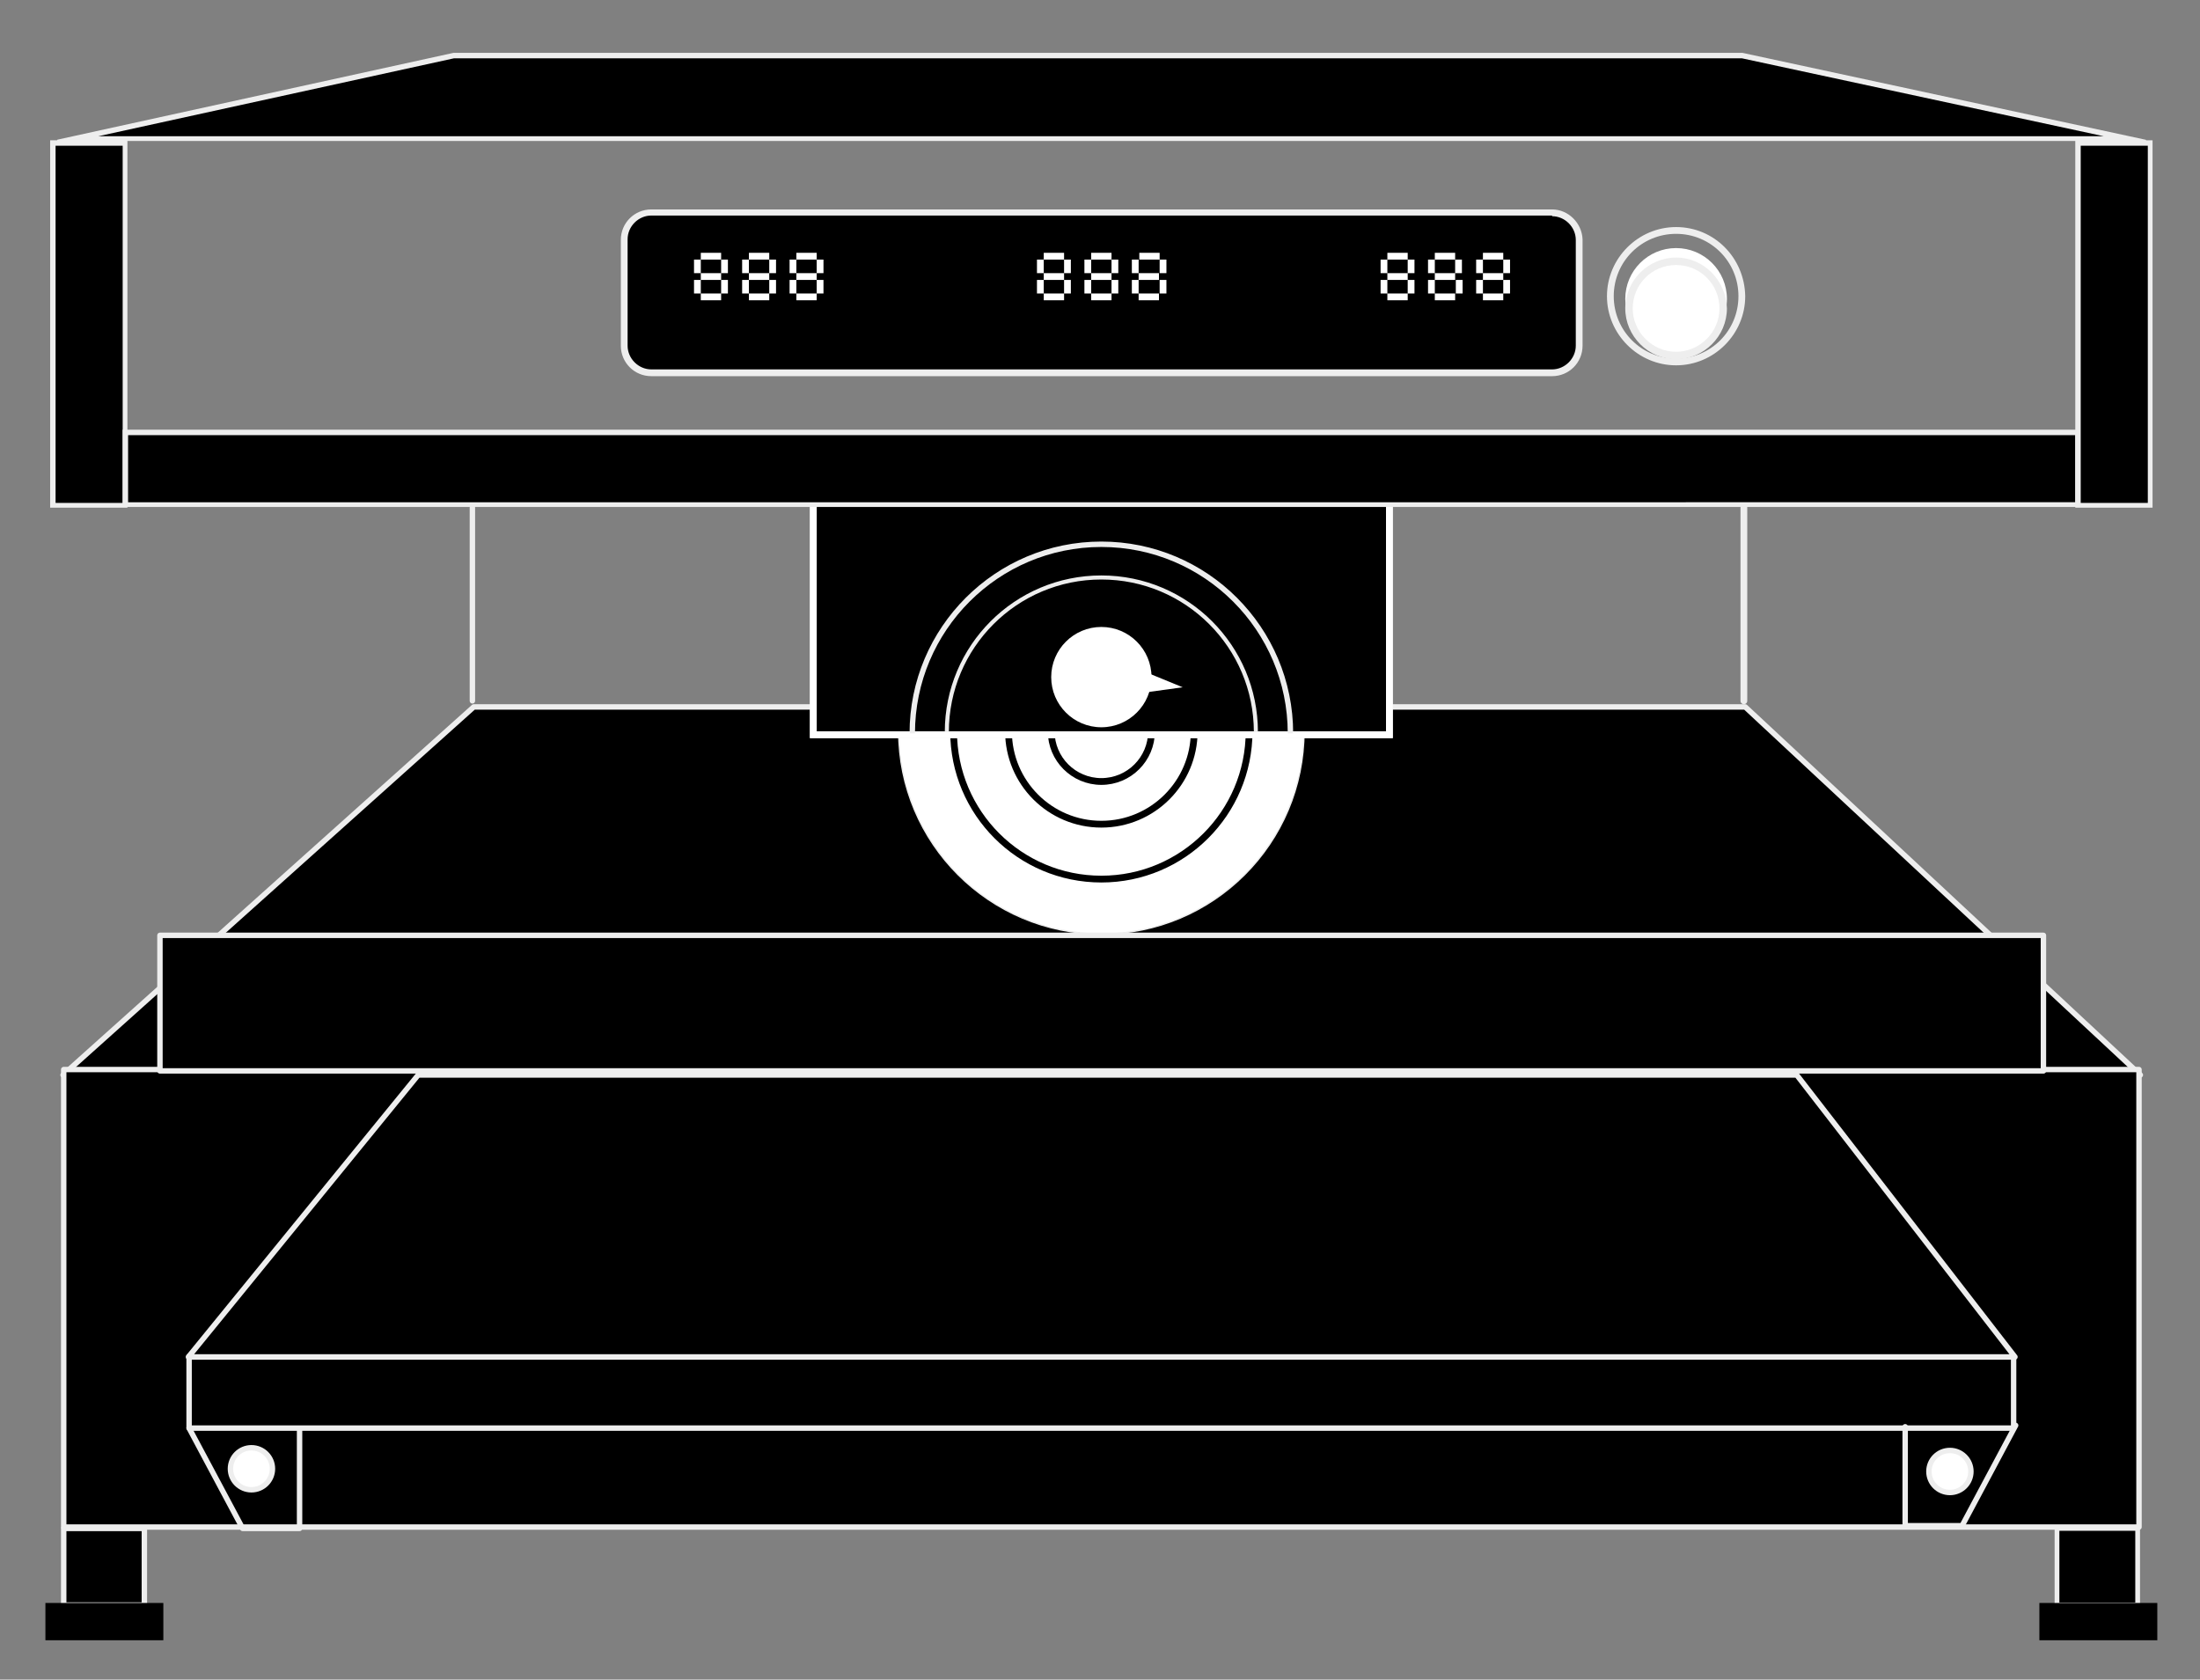 <?xml version="1.0" encoding="UTF-8"?>
<svg id="_圖層_1" data-name="圖層_1" xmlns="http://www.w3.org/2000/svg" xmlns:xlink="http://www.w3.org/1999/xlink" version="1.1" viewBox="0 0 324.6 247.8">
  <rect x="0" y="0" width="324.6" height="247.8" fill="#808080" stroke="none"/>
  <!-- Generator: Adobe Illustrator 29.0.1, SVG Export Plug-In . SVG Version: 2.1.0 Build 192)  -->
  <defs>
    <style>
      .st0, .st1, .st2, .st3, .st4, .st5 {
        fill: none;
      }

      .st6 {
        stroke-width: .2px;
      }

      .st6, .st7, .st8, .st1, .st9, .st2, .st3, .st4, .st5, .st10 {
        stroke: #eee;
      }

      .st6, .st11, .st9, .st12 {
        fill: #fff;
      }

      .st6, .st3, .st4, .st10 {
        stroke-miterlimit: 10;
      }

      .st7, .st8, .st1, .st9, .st12, .st2, .st5 {
        stroke-linecap: round;
        stroke-linejoin: round;
      }

      .st7, .st9, .st3, .st5 {
        stroke-width: .8px;
      }

      .st8 {
        stroke-width: .7px;
      }

      .st13 {
        isolation: isolate;
      }

      .st12 {
        stroke: #000;
        stroke-width: 1px;
      }

      .st2 {
        stroke-width: 1px;
      }

      .st4 {
        stroke-width: .6px;
      }

      .st14 {
        fill: #eee;
      }
    </style>
    <clipPath id="clippath">
      <rect class="st0" x="1842.4" y="490.2" width="866" height="663.9"/>
    </clipPath>
    <clipPath id="clippath-1">
      <rect class="st0" x="1834.3" y="481.4" width="889.2" height="691.4"/>
    </clipPath>
  </defs>
  <path class="st1" d="M119.8,140.3h85.4v28.4h-85.4v-28.4Z"/>
  <path class="st7" d="M69.9,104.3h187.6l58.3,54.3H9.3l60.6-54.3Z"/>
  <path d="M119.8,74.6h85.4v63.7h-85.4v-63.7Z"/>
  <circle class="st6" cx="162.5" cy="107.9" r="29.9"/>
  <circle class="st12" cx="162.5" cy="107.9" r="21.8"/>
  <circle class="st12" cx="162.5" cy="107.9" r="13.7"/>
  <circle class="st12" cx="162.5" cy="107.9" r="7.4"/>
  <path class="st10" d="M120,73.7h85v34.7h-85v-34.7Z"/>
  <path class="st11" d="M204.5,74.2v33.7h-84v-33.7h84M205.5,73.2h-86v35.7h86v-35.7Z"/>
  <path class="st7" d="M9.4,157.8h306.2v67.5H9.4v-67.5Z"/>
  <circle class="st11" cx="162.5" cy="99.9" r="7.4"/>
  <path class="st11" d="M168.4,98.9l6.1,2.5-5.8.8-.3-3.3Z"/>
  <path class="st3" d="M134.6,108.2c0-15.4,12.5-27.9,27.9-27.9s27.9,12.5,27.9,27.9"/>
  <path class="st4" d="M139.7,108c0-12.6,10.2-22.8,22.8-22.8s22.8,10.2,22.8,22.8"/>
  <path d="M7.8,21.1h10.7v53.4H7.8V21.1Z"/>
  <path class="st14" d="M18.1,21.5v52.7h-9.9V21.5h9.9M18.9,20.7H7.4v54.2h11.4V20.7s.1,0,0,0Z"/>
  <path d="M18.5,63.8h288.1v10.7H18.5v-10.7Z"/>
  <path class="st14" d="M306.2,64.2v9.9H18.9v-9.9h287.3M306.9,63.4H18.1v11.4h288.8v-11.4Z"/>
  <path d="M306.6,21.1h10.7v53.4h-10.7V21.1Z"/>
  <path class="st14" d="M316.9,21.5v52.7h-9.9V21.5h9.9M317.6,20.7h-11.4v54.2h11.4V20.7Z"/>
  <path d="M96.1,55c-2.2,0-4-1.8-4-4v-15.7c0-2.2,1.8-4,4-4h132.9c2.2,0,4,1.8,4,4v15.7c0,2.2-1.8,4-4,4H96.1Z"/>
  <path class="st14" d="M229,31.9c1.9,0,3.5,1.6,3.5,3.5v15.6c0,1.9-1.6,3.5-3.5,3.5H96.1c-1.9,0-3.5-1.6-3.5-3.5v-15.7c0-1.9,1.6-3.5,3.5-3.5h132.9M229,30.9H96.1c-2.5,0-4.5,2-4.5,4.5v15.6c0,2.5,2,4.5,4.5,4.5h132.9c2.5,0,4.5-2,4.5-4.5v-15.7c-.1-2.4-2.1-4.4-4.5-4.4ZM247.3,34.5c5.1,0,9.2,4.1,9.2,9.2s-4.1,9.2-9.2,9.2-9.2-4.1-9.2-9.2,4.1-9.2,9.2-9.2M247.3,33.5c-5.6,0-10.2,4.6-10.2,10.2s4.6,10.2,10.2,10.2,10.2-4.6,10.2-10.2c-.1-5.7-4.6-10.2-10.2-10.2Z"/>
  <circle class="st11" cx="247.3" cy="44.1" r="7.5"/>
  <circle class="st11" cx="247.3" cy="45.5" r="7"/>
  <path class="st14" d="M247.3,39.1c3.6,0,6.4,2.9,6.4,6.4s-2.9,6.4-6.4,6.4-6.4-2.9-6.4-6.4,2.8-6.4,6.4-6.4M247.3,38c-4.1,0-7.5,3.4-7.5,7.5s3.4,7.5,7.5,7.5,7.5-3.4,7.5-7.5c-.1-4.1-3.4-7.5-7.5-7.5Z"/>
  <g class="st13">
    <path class="st11" d="M204.7,40.3h-1v-2h1v2h3v1h-3v-1ZM204.7,43.3h-1v-2h1v2h3v1h-3v-1ZM207.7,38.3h-3v-1h3v1h1v2h-1v-2ZM208.7,43.3h-1v-2h1v2ZM211.7,40.3h-1v-2h1v2h3v1h-3v-1ZM211.7,43.3h-1v-2h1v2h3v1h-3v-1ZM214.7,38.3h-3v-1h3v1h1v2h-1v-2ZM215.8,43.3h-1v-2h1v2ZM218.8,40.3h-1v-2h1v2h3v1h-3v-1ZM218.8,43.3h-1v-2h1v2h3v1h-3v-1ZM221.8,38.3h-3v-1h3v1h1v2h-1v-2ZM222.8,43.3h-1v-2h1v2Z"/>
  </g>
  <g class="st13">
    <path class="st11" d="M154,40.3h-1v-2h1v2h3v1h-3v-1ZM154,43.3h-1v-2h1v2h3v1h-3v-1ZM157,38.3h-3v-1h3v1h1v2h-1v-2ZM158,43.3h-1v-2h1v2ZM161,40.3h-1v-2h1v2h3v1h-3v-1ZM161,43.3h-1v-2h1v2h3v1h-3v-1ZM164,38.3h-3v-1h3v1h1v2h-1v-2ZM165,43.3h-1v-2h1v2ZM168,40.3h-1v-2h1v2h3v1h-3v-1ZM168,43.3h-1v-2h1v2h3v1h-3v-1ZM171.1,38.3h-3v-1h3v1h1v2h-1v-2ZM172.1,43.3h-1v-2h1v2Z"/>
  </g>
  <g class="st13">
    <path class="st11" d="M103.4,40.3h-1v-2h1v2h3v1h-3v-1ZM103.4,43.3h-1v-2h1v2h3v1h-3v-1ZM106.4,38.3h-3v-1h3v1h1v2h-1v-2ZM107.4,43.3h-1v-2h1v2ZM110.5,40.3h-1v-2h1v2h3v1h-3v-1ZM110.5,43.3h-1v-2h1v2h3v1h-3v-1ZM113.5,38.3h-3v-1h3v1h1v2h-1v-2ZM114.5,43.3h-1v-2h1v2ZM117.5,40.3h-1v-2h1v2h3v1h-3v-1ZM117.5,43.3h-1v-2h1v2h3v1h-3v-1ZM120.5,38.3h-3v-1h3v1h1v2h-1v-2ZM121.5,43.3h-1v-2h1v2Z"/>
  </g>
  <path d="M11.1,20.5l55.8-12.3h190.2l56.8,12.3H11.1Z"/>
  <path class="st14" d="M257,8.6l53.4,11.5H14.5l52.5-11.5h190M257.1,7.8H66.9L8.5,20.6c-.1,0-.1.2,0,.2h308c.2,0,.2-.2,0-.2l-59.4-12.8Z"/>
  <path class="st2" d="M257.3,103.4v-28.5"/>
  <path class="st5" d="M69.7,103.4v-28.5"/>
  <path class="st7" d="M23.6,138h277.9v20H23.6v-20ZM27.9,200.1h269.2v10.6H27.9v-10.6Z"/>
  <path class="st7" d="M61.7,158.6h203.4l32.2,41.6H27.8l33.9-41.6Z"/>
  <circle class="st9" cx="37.1" cy="216.7" r="3.1"/>
  <circle class="st9" cx="287.7" cy="217.1" r="3.1"/>
  <path class="st5" d="M27.9,210.7l7.9,14.8h8.4v-14.5M297.4,210.3l-7.9,14.8h-8.4v-14.6"/>
  <path class="st7" d="M9.4,225.5h11.9v11.3h-11.9v-11.3Z"/>
  <path d="M6.7,236.5h17.4v5.5H6.7v-5.5Z"/>
  <path class="st8" d="M303.5,225.5h11.9v11.3h-11.9v-11.3Z"/>
  <path d="M300.9,236.5h17.4v5.5h-17.4v-5.5Z"/>
</svg>